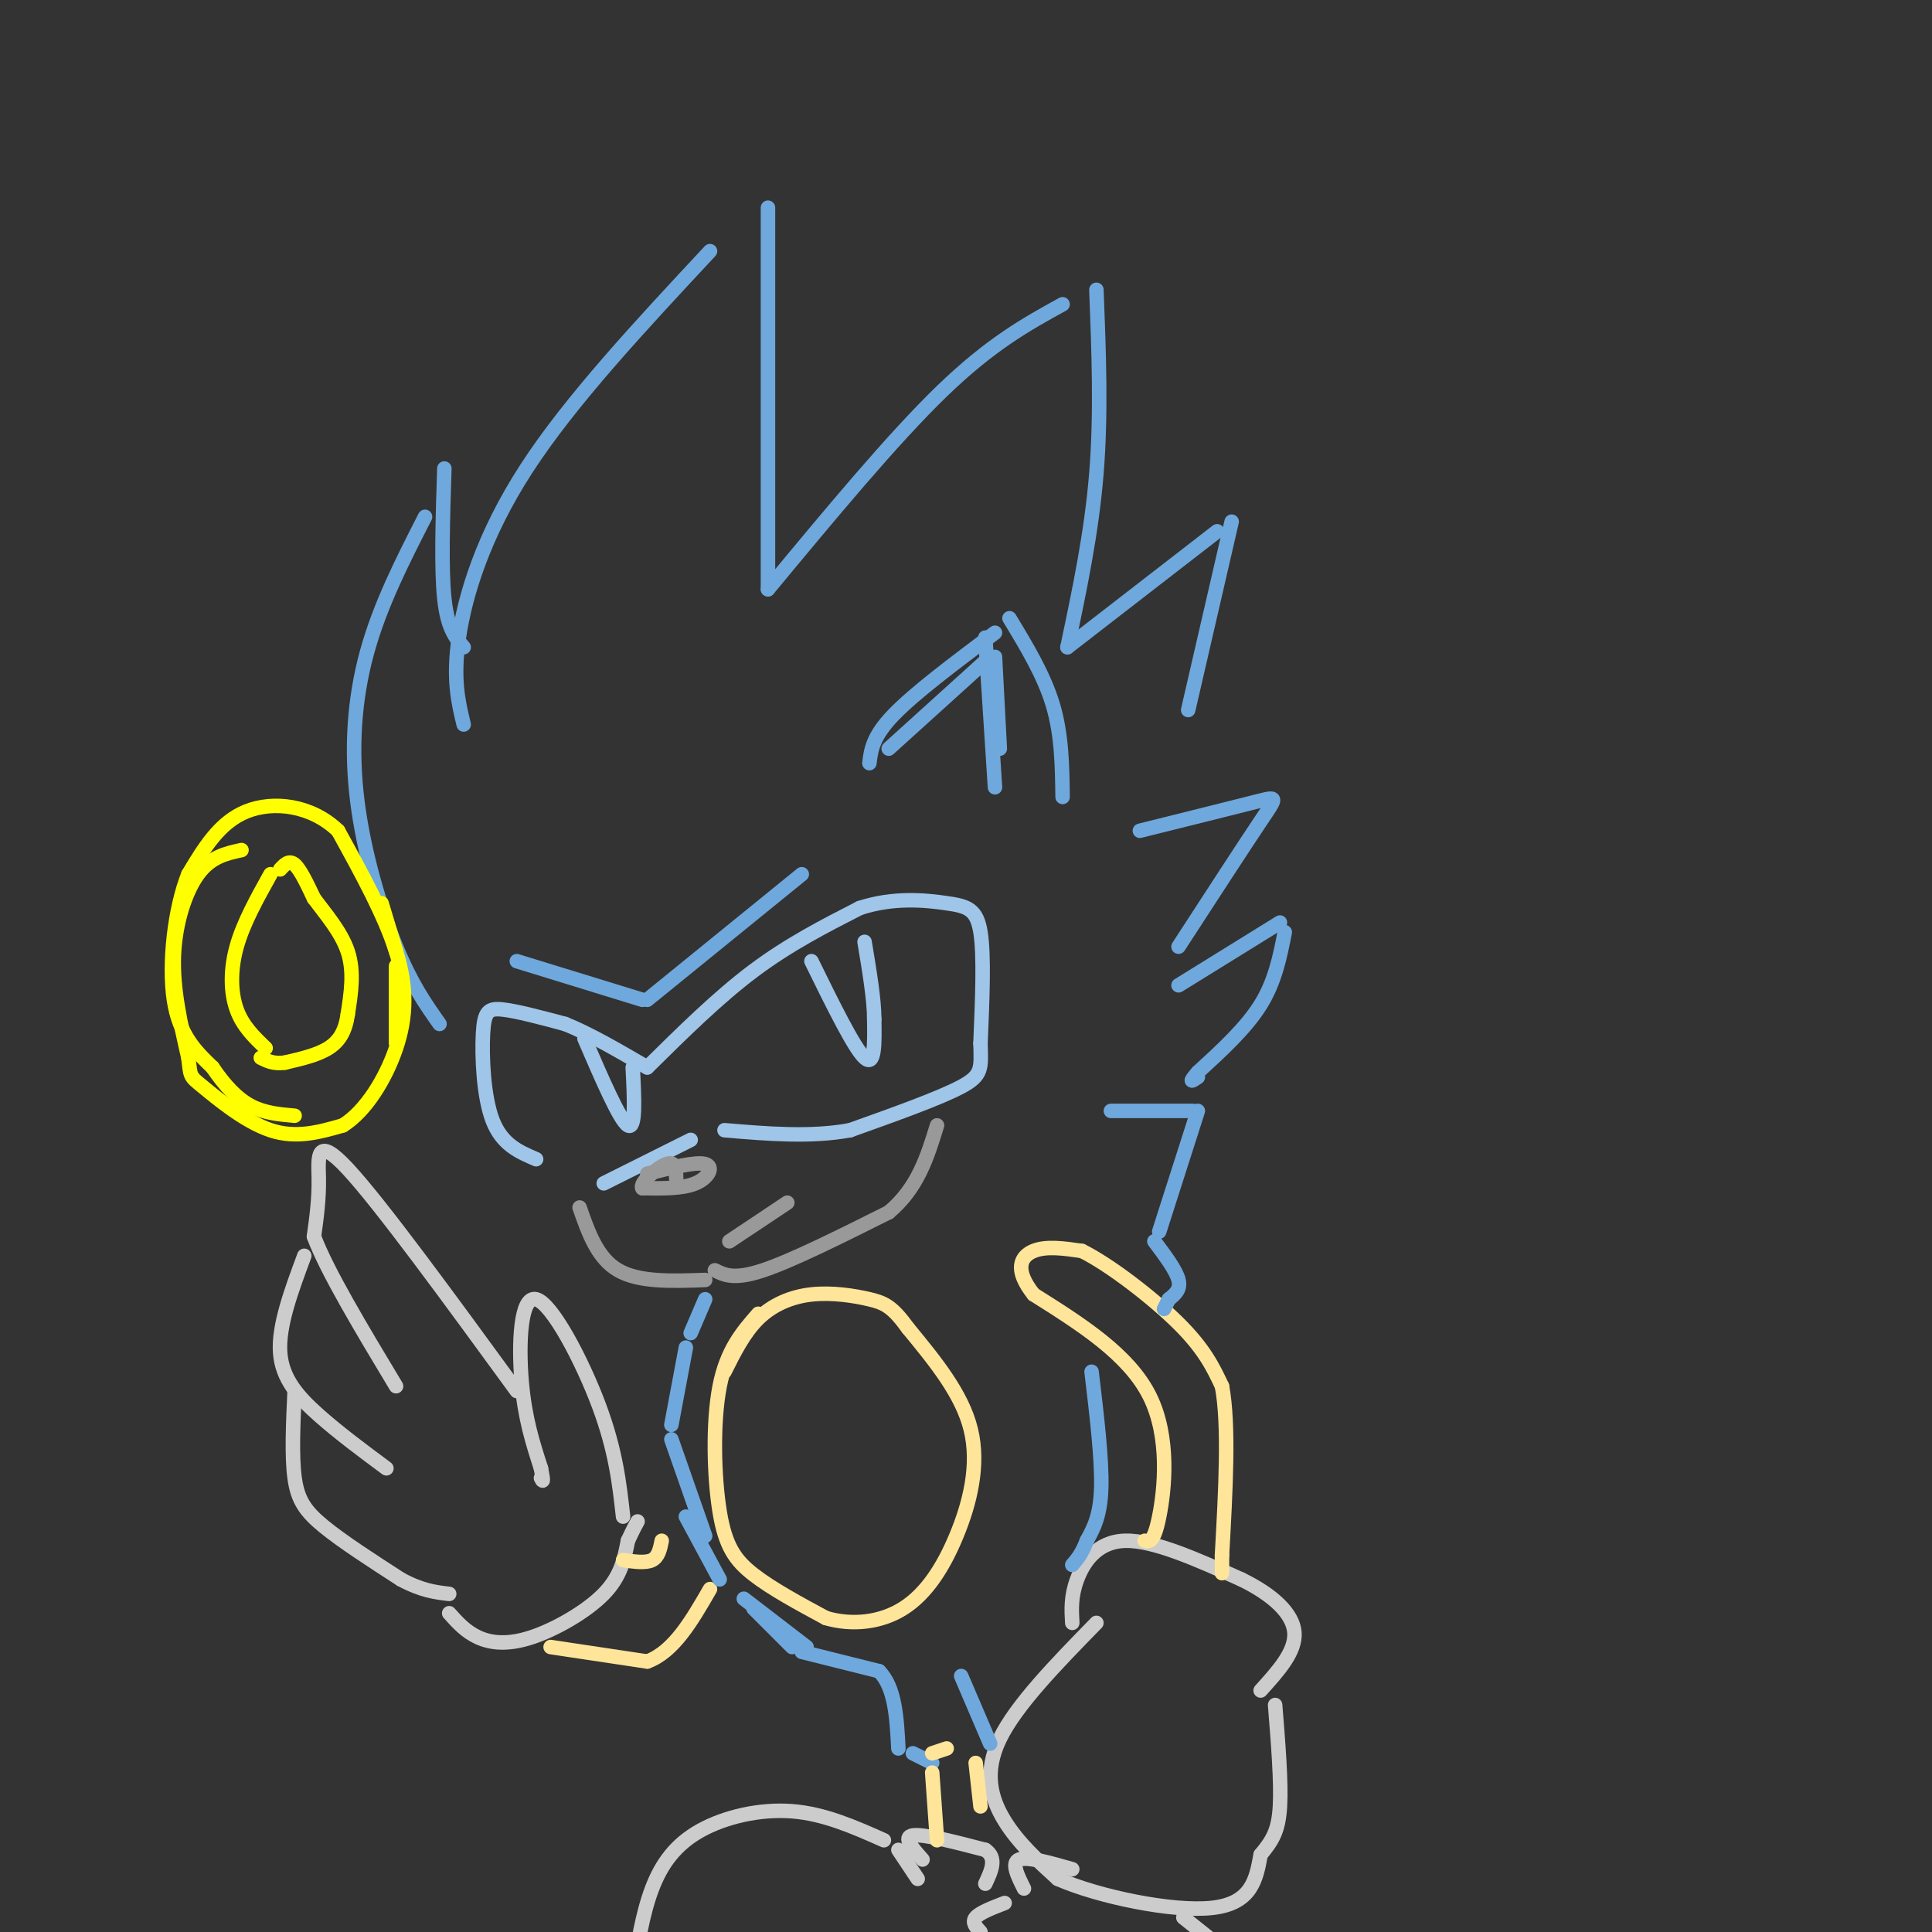 <svg viewBox='0 0 400 400' version='1.1' xmlns='http://www.w3.org/2000/svg' xmlns:xlink='http://www.w3.org/1999/xlink'><rect x="0" y="0" width="400" height="400" fill="#333333" stroke="none"/><g fill='none' stroke='rgb(111,168,220)' stroke-width='3' stroke-linecap='round' stroke-linejoin='round'><path d='M91,212c-2.911,-4.125 -5.821,-8.250 -9,-16c-3.179,-7.750 -6.625,-19.125 -8,-30c-1.375,-10.875 -0.679,-21.250 2,-31c2.679,-9.750 7.339,-18.875 12,-28'/><path d='M92,97c-0.333,10.417 -0.667,20.833 0,27c0.667,6.167 2.333,8.083 4,10'/><path d='M96,150c-1.133,-4.711 -2.267,-9.422 -1,-18c1.267,-8.578 4.933,-21.022 14,-35c9.067,-13.978 23.533,-29.489 38,-45'/><path d='M159,43c0.000,0.000 0.000,79.000 0,79'/><path d='M159,122c12.917,-15.583 25.833,-31.167 36,-41c10.167,-9.833 17.583,-13.917 25,-18'/><path d='M227,60c0.500,12.833 1.000,25.667 0,38c-1.000,12.333 -3.500,24.167 -6,36'/><path d='M221,134c0.000,0.000 31.000,-24.000 31,-24'/><path d='M255,108c0.000,0.000 -9.000,39.000 -9,39'/><path d='M236,172c9.644,-2.400 19.289,-4.800 24,-6c4.711,-1.200 4.489,-1.200 1,4c-3.489,5.200 -10.244,15.600 -17,26'/><path d='M266,193c-1.000,5.083 -2.000,10.167 -5,15c-3.000,4.833 -8.000,9.417 -13,14'/><path d='M248,222c-2.167,2.500 -1.083,1.750 0,1'/><path d='M244,204c0.000,0.000 21.000,-13.000 21,-13'/></g>
<g fill='none' stroke='rgb(159,197,232)' stroke-width='3' stroke-linecap='round' stroke-linejoin='round'><path d='M111,240c-3.536,-1.512 -7.071,-3.024 -9,-8c-1.929,-4.976 -2.250,-13.417 -2,-18c0.250,-4.583 1.071,-5.310 4,-5c2.929,0.310 7.964,1.655 13,3'/><path d='M117,212c5.000,2.000 11.000,5.500 17,9'/><path d='M134,221c7.333,-7.250 14.667,-14.500 22,-20c7.333,-5.500 14.667,-9.250 22,-13'/><path d='M178,188c7.060,-2.321 13.708,-1.625 18,-1c4.292,0.625 6.226,1.179 7,6c0.774,4.821 0.387,13.911 0,23'/><path d='M203,216c0.133,5.178 0.467,6.622 -4,9c-4.467,2.378 -13.733,5.689 -23,9'/><path d='M176,234c-8.167,1.500 -17.083,0.750 -26,0'/><path d='M125,245c0.000,0.000 18.000,-9.000 18,-9'/><path d='M168,199c4.417,9.000 8.833,18.000 11,20c2.167,2.000 2.083,-3.000 2,-8'/><path d='M181,211c0.000,-4.000 -1.000,-10.000 -2,-16'/><path d='M121,215c3.667,8.500 7.333,17.000 9,18c1.667,1.000 1.333,-5.500 1,-12'/></g>
<g fill='none' stroke='rgb(111,168,220)' stroke-width='3' stroke-linecap='round' stroke-linejoin='round'><path d='M107,199c0.000,0.000 26.000,8.000 26,8'/><path d='M134,207c0.000,0.000 32.000,-26.000 32,-26'/><path d='M180,158c0.333,-2.750 0.667,-5.500 5,-10c4.333,-4.500 12.667,-10.750 21,-17'/><path d='M209,128c3.583,5.917 7.167,11.833 9,18c1.833,6.167 1.917,12.583 2,19'/><path d='M204,132c0.000,0.000 2.000,31.000 2,31'/><path d='M184,155c0.000,0.000 21.000,-19.000 21,-19'/><path d='M206,136c0.000,0.000 1.000,19.000 1,19'/></g>
<g fill='none' stroke='rgb(153,153,153)' stroke-width='3' stroke-linecap='round' stroke-linejoin='round'><path d='M134,243c5.044,-1.267 10.089,-2.533 12,-2c1.911,0.533 0.689,2.867 -2,4c-2.689,1.133 -6.844,1.067 -11,1'/><path d='M133,246c-0.689,-1.089 3.089,-4.311 5,-5c1.911,-0.689 1.956,1.156 2,3'/><path d='M120,250c1.833,5.250 3.667,10.500 8,13c4.333,2.500 11.167,2.250 18,2'/><path d='M148,263c2.000,1.000 4.000,2.000 10,0c6.000,-2.000 16.000,-7.000 26,-12'/><path d='M184,251c6.000,-5.000 8.000,-11.500 10,-18'/><path d='M151,257c0.000,0.000 12.000,-8.000 12,-8'/></g>
<g fill='none' stroke='rgb(204,204,204)' stroke-width='3' stroke-linecap='round' stroke-linejoin='round'><path d='M222,336c-0.156,-2.733 -0.311,-5.467 1,-9c1.311,-3.533 4.089,-7.867 10,-8c5.911,-0.133 14.956,3.933 24,8'/><path d='M257,327c6.489,3.156 10.711,7.044 11,11c0.289,3.956 -3.356,7.978 -7,12'/><path d='M227,336c-8.311,8.511 -16.622,17.022 -20,24c-3.378,6.978 -1.822,12.422 1,17c2.822,4.578 6.911,8.289 11,12'/><path d='M219,389c8.378,3.689 23.822,6.911 32,6c8.178,-0.911 9.089,-5.956 10,-11'/><path d='M261,384c2.489,-3.000 3.711,-5.000 4,-10c0.289,-5.000 -0.356,-13.000 -1,-21'/><path d='M129,314c-0.756,-6.833 -1.512,-13.667 -5,-23c-3.488,-9.333 -9.708,-21.167 -13,-22c-3.292,-0.833 -3.655,9.333 -3,17c0.655,7.667 2.327,12.833 4,18'/><path d='M112,304c0.667,3.333 0.333,2.667 0,2'/><path d='M107,288c-14.133,-19.378 -28.267,-38.756 -35,-46c-6.733,-7.244 -6.067,-2.356 -6,2c0.067,4.356 -0.467,8.178 -1,12'/><path d='M65,256c2.667,7.167 9.833,19.083 17,31'/><path d='M63,260c-2.689,7.244 -5.378,14.489 -5,20c0.378,5.511 3.822,9.289 8,13c4.178,3.711 9.089,7.356 14,11'/><path d='M61,288c-0.311,6.733 -0.622,13.467 0,18c0.622,4.533 2.178,6.867 6,10c3.822,3.133 9.911,7.067 16,11'/><path d='M83,327c4.333,2.333 7.167,2.667 10,3'/><path d='M93,334c1.708,1.911 3.417,3.821 6,5c2.583,1.179 6.042,1.625 11,0c4.958,-1.625 11.417,-5.321 15,-9c3.583,-3.679 4.292,-7.339 5,-11'/><path d='M130,319c1.167,-2.500 1.583,-3.250 2,-4'/></g>
<g fill='none' stroke='rgb(255,229,153)' stroke-width='3' stroke-linecap='round' stroke-linejoin='round'><path d='M157,272c-3.262,3.732 -6.524,7.464 -8,15c-1.476,7.536 -1.167,18.875 0,26c1.167,7.125 3.190,10.036 7,13c3.810,2.964 9.405,5.982 15,9'/><path d='M171,335c5.367,1.565 11.284,0.976 16,-2c4.716,-2.976 8.231,-8.340 11,-15c2.769,-6.660 4.791,-14.617 3,-22c-1.791,-7.383 -7.396,-14.191 -13,-21'/><path d='M188,275c-3.249,-4.502 -4.871,-5.258 -8,-6c-3.129,-0.742 -7.766,-1.469 -12,-1c-4.234,0.469 -8.067,2.134 -11,5c-2.933,2.866 -4.967,6.933 -7,11'/><path d='M237,319c0.956,0.200 1.911,0.400 3,-5c1.089,-5.400 2.311,-16.400 -2,-25c-4.311,-8.600 -14.156,-14.800 -24,-21'/><path d='M214,268c-4.178,-5.267 -2.622,-7.933 0,-9c2.622,-1.067 6.311,-0.533 10,0'/><path d='M224,259c5.600,2.756 14.600,9.644 20,15c5.400,5.356 7.200,9.178 9,13'/><path d='M253,287c1.500,8.000 0.750,21.500 0,35'/><path d='M253,322c0.000,6.000 0.000,3.500 0,1'/><path d='M114,341c0.000,0.000 20.000,3.000 20,3'/><path d='M134,344c5.500,-2.000 9.250,-8.500 13,-15'/><path d='M129,323c2.333,0.333 4.667,0.667 6,0c1.333,-0.667 1.667,-2.333 2,-4'/></g>
<g fill='none' stroke='rgb(111,168,220)' stroke-width='3' stroke-linecap='round' stroke-linejoin='round'><path d='M146,269c0.000,0.000 -3.000,7.000 -3,7'/><path d='M142,314c0.000,0.000 7.000,13.000 7,13'/><path d='M154,331c0.000,0.000 13.000,10.000 13,10'/><path d='M142,279c0.000,0.000 -3.000,16.000 -3,16'/><path d='M139,298c0.000,0.000 7.000,20.000 7,20'/><path d='M156,333c0.000,0.000 8.000,8.000 8,8'/><path d='M230,230c0.000,0.000 17.000,0.000 17,0'/><path d='M248,230c0.000,0.000 -8.000,25.000 -8,25'/><path d='M239,257c2.250,3.000 4.500,6.000 5,8c0.500,2.000 -0.750,3.000 -2,4'/><path d='M242,269c-0.500,1.000 -0.750,1.500 -1,2'/><path d='M226,284c1.083,9.083 2.167,18.167 2,24c-0.167,5.833 -1.583,8.417 -3,11'/><path d='M225,319c-1.000,2.667 -2.000,3.833 -3,5'/><path d='M166,342c0.000,0.000 16.000,4.000 16,4'/><path d='M182,346c3.333,3.333 3.667,9.667 4,16'/><path d='M189,363c0.000,0.000 4.000,2.000 4,2'/><path d='M199,347c0.000,0.000 6.000,14.000 6,14'/></g>
<g fill='none' stroke='rgb(204,204,204)' stroke-width='3' stroke-linecap='round' stroke-linejoin='round'><path d='M183,381c-6.155,-2.738 -12.310,-5.476 -19,-6c-6.690,-0.524 -13.917,1.167 -19,4c-5.083,2.833 -8.024,6.810 -10,12c-1.976,5.190 -2.988,11.595 -4,18'/><path d='M186,383c0.000,0.000 4.000,6.000 4,6'/><path d='M191,385c-2.083,-2.333 -4.167,-4.667 -2,-5c2.167,-0.333 8.583,1.333 15,3'/><path d='M204,383c2.500,1.667 1.250,4.333 0,7'/><path d='M212,391c-1.333,-2.667 -2.667,-5.333 -1,-6c1.667,-0.667 6.333,0.667 11,2'/><path d='M203,400c-0.917,-1.000 -1.833,-2.000 -1,-3c0.833,-1.000 3.417,-2.000 6,-3'/><path d='M245,397c0.000,0.000 10.000,8.000 10,8'/></g>
<g fill='none' stroke='rgb(255,229,153)' stroke-width='3' stroke-linecap='round' stroke-linejoin='round'><path d='M193,367c0.000,0.000 1.000,14.000 1,14'/><path d='M202,365c0.000,0.000 1.000,9.000 1,9'/><path d='M193,363c0.000,0.000 3.000,-1.000 3,-1'/></g>
<g fill='none' stroke='rgb(255,255,0)' stroke-width='3' stroke-linecap='round' stroke-linejoin='round'><path d='M50,176c-3.178,0.689 -6.356,1.378 -9,5c-2.644,3.622 -4.756,10.178 -5,17c-0.244,6.822 1.378,13.911 3,21'/><path d='M39,219c0.488,4.060 0.208,3.708 3,6c2.792,2.292 8.655,7.226 14,9c5.345,1.774 10.173,0.387 15,-1'/><path d='M71,233c4.667,-2.881 8.833,-9.583 11,-16c2.167,-6.417 2.333,-12.548 0,-20c-2.333,-7.452 -7.167,-16.226 -12,-25'/><path d='M70,172c-5.556,-5.356 -13.444,-6.244 -19,-4c-5.556,2.244 -8.778,7.622 -12,13'/><path d='M39,181c-2.889,7.178 -4.111,18.622 -3,26c1.111,7.378 4.556,10.689 8,14'/><path d='M44,221c2.622,3.867 5.178,6.533 8,8c2.822,1.467 5.911,1.733 9,2'/><path d='M56,181c-2.822,5.067 -5.644,10.133 -7,15c-1.356,4.867 -1.244,9.533 0,13c1.244,3.467 3.622,5.733 6,8'/><path d='M58,180c0.917,-1.000 1.833,-2.000 3,-1c1.167,1.000 2.583,4.000 4,7'/><path d='M65,186c2.178,2.956 5.622,6.844 7,11c1.378,4.156 0.689,8.578 0,13'/><path d='M72,210c-0.489,3.444 -1.711,5.556 -4,7c-2.289,1.444 -5.644,2.222 -9,3'/><path d='M59,220c-2.333,0.333 -3.667,-0.333 -5,-1'/><path d='M79,187c0.000,0.000 3.000,10.000 3,10'/><path d='M82,200c0.000,0.000 0.000,16.000 0,16'/></g>
</svg>